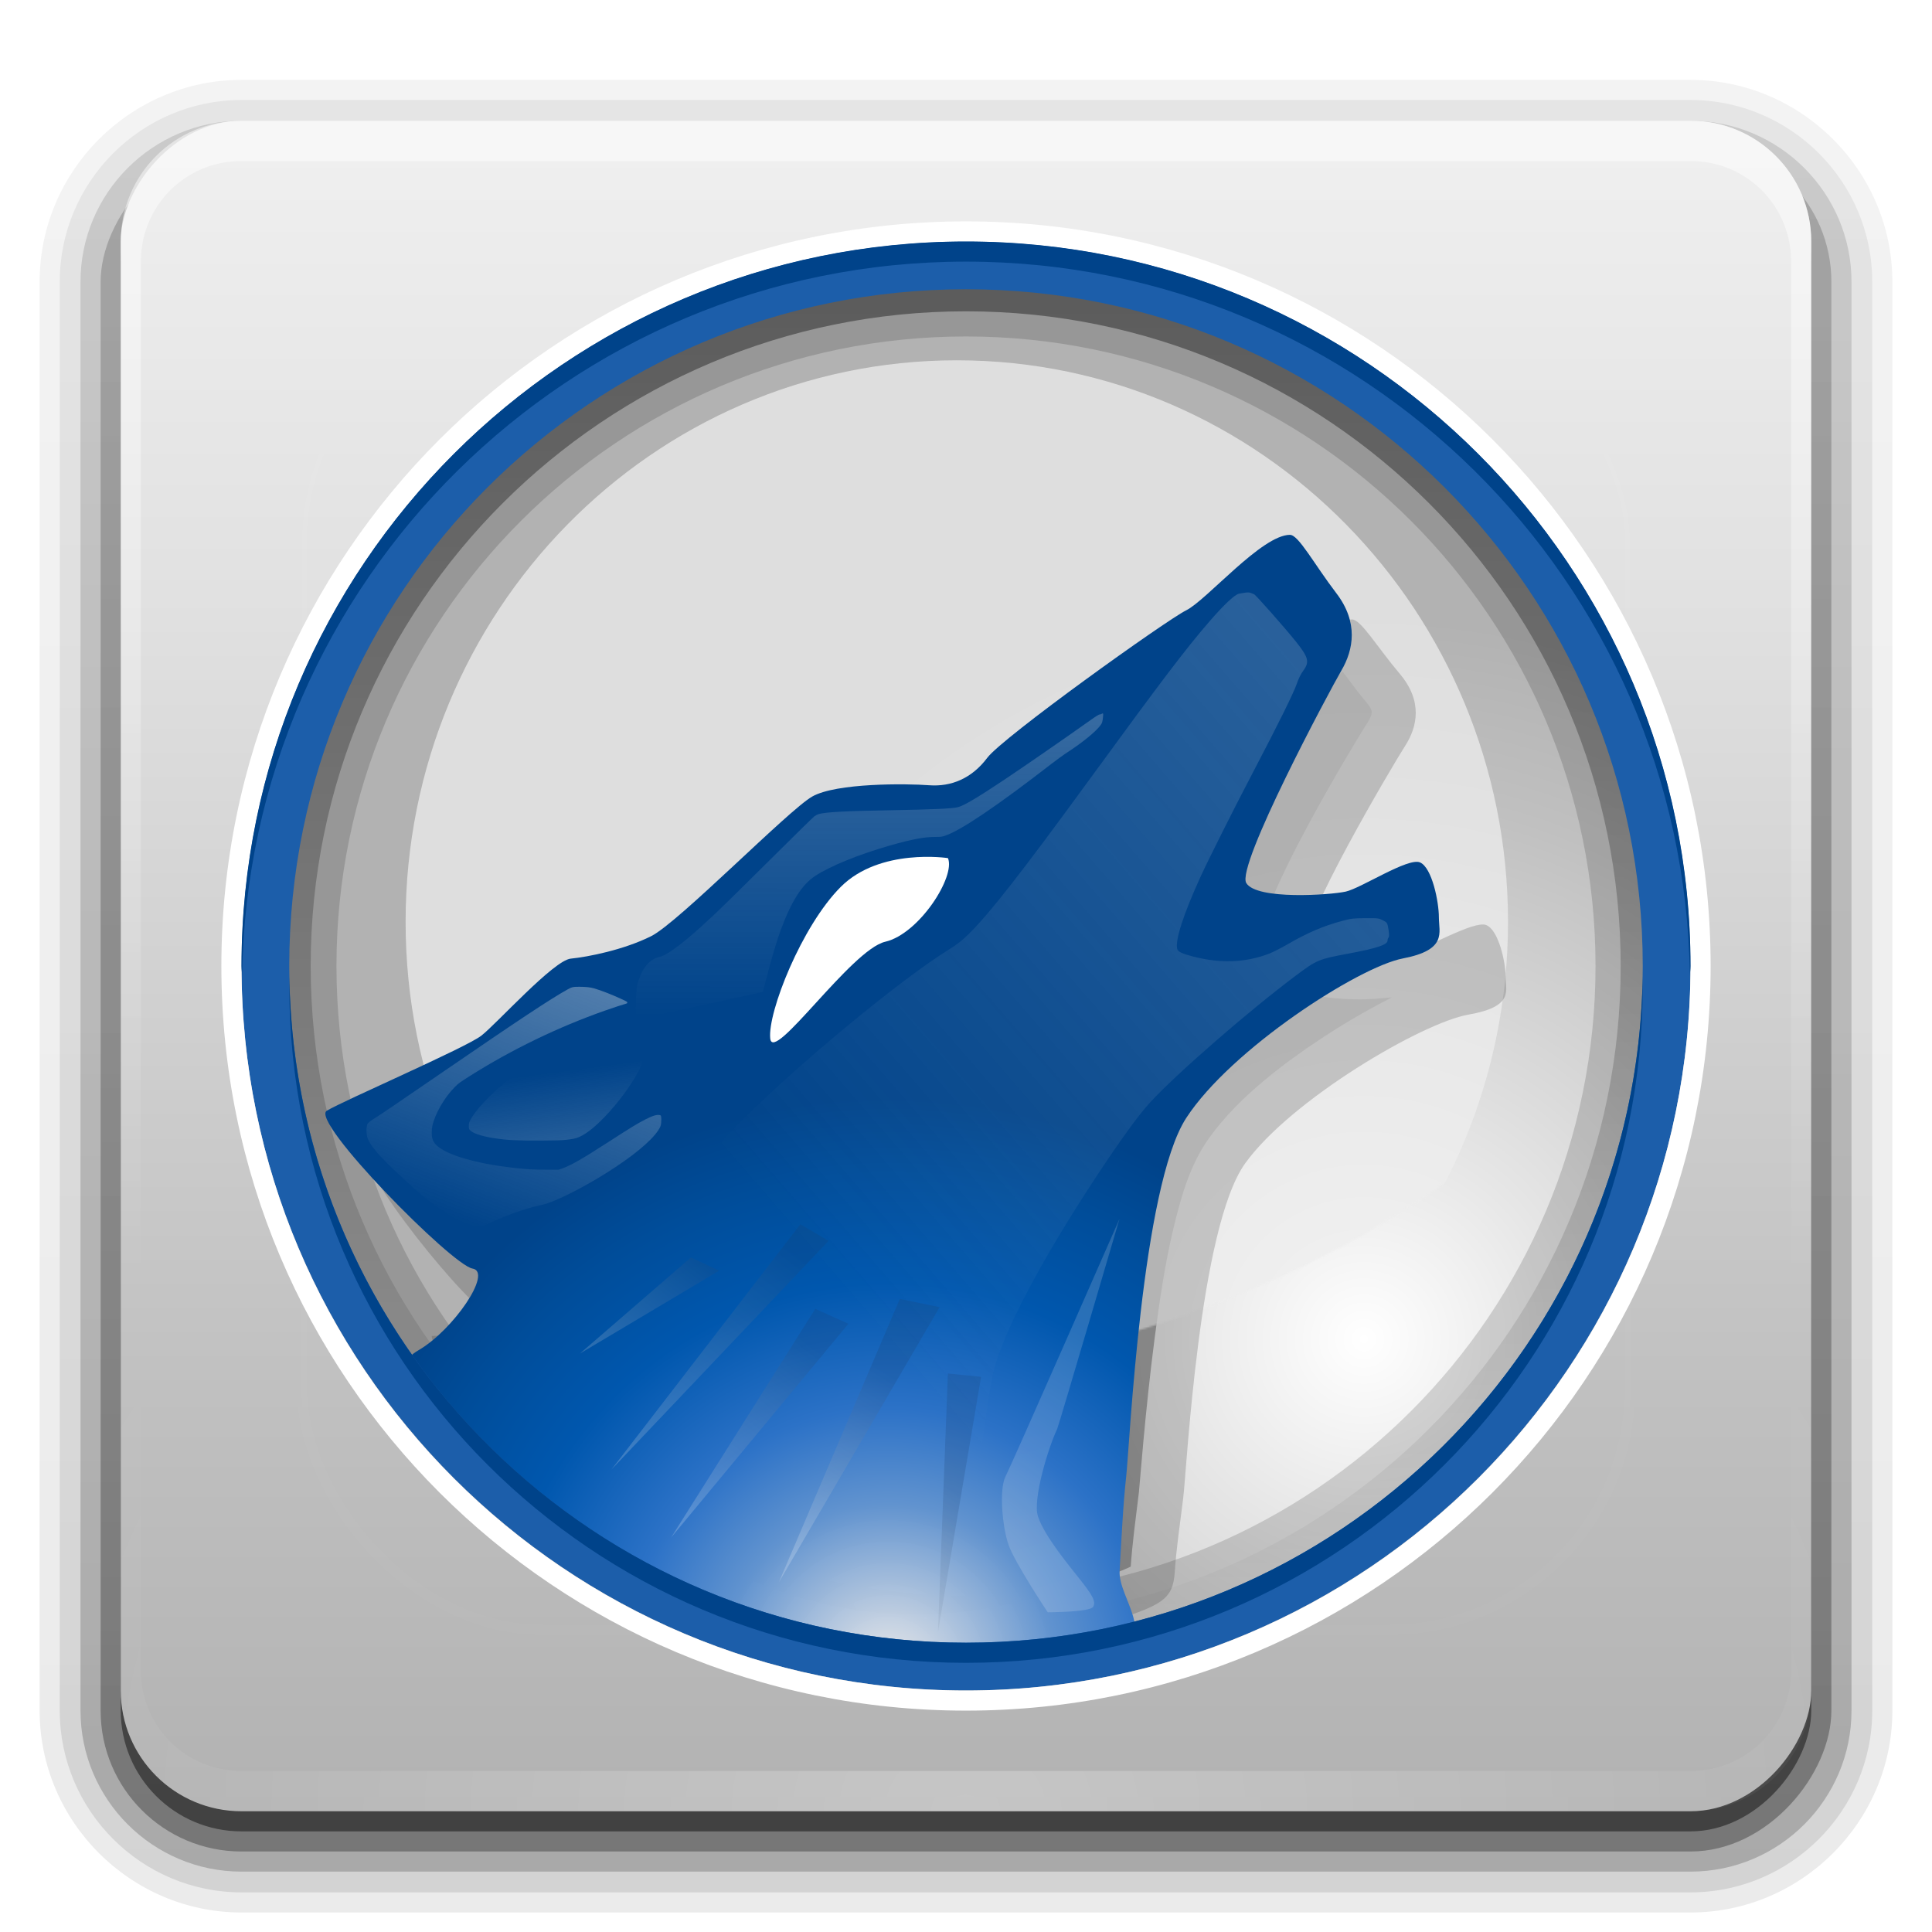 <?xml version="1.0" encoding="UTF-8" standalone="no"?>
<!-- Created with Inkscape (http://www.inkscape.org/) -->

<svg
   xmlns:dc="http://purl.org/dc/elements/1.1/"
   xmlns:cc="http://creativecommons.org/ns#"
   xmlns:rdf="http://www.w3.org/1999/02/22-rdf-syntax-ns#"
   xmlns:svg="http://www.w3.org/2000/svg"
   xmlns="http://www.w3.org/2000/svg"
   xmlns:xlink="http://www.w3.org/1999/xlink"
   xmlns:inkscape="http://www.inkscape.org/namespaces/inkscape"
   version="1.0"
   width="96"
   height="96"
   id="svg2408">
  <defs
     id="defs2410">
    <radialGradient
       cx="622.728"
       cy="621.173"
       r="510.719"
       fx="622.728"
       fy="621.173"
       id="radialGradient3809"
       gradientUnits="userSpaceOnUse">
      <stop
         id="stop3811"
         style="stop-color:#f0f0f0;stop-opacity:1"
         offset="0" />
      <stop
         id="stop3813"
         style="stop-color:#e1e1e1;stop-opacity:1"
         offset="0.281" />
      <stop
         id="stop3815"
         style="stop-color:#c0c0c0;stop-opacity:1"
         offset="0.752" />
      <stop
         id="stop3817"
         style="stop-color:#b2b2b2;stop-opacity:1"
         offset="1" />
    </radialGradient>
    <linearGradient
       id="linearGradient3985">
      <stop
         id="stop3987"
         style="stop-color:#000000;stop-opacity:1"
         offset="0" />
      <stop
         id="stop3989"
         style="stop-color:#000000;stop-opacity:0"
         offset="1" />
    </linearGradient>
    <linearGradient
       x1="45.448"
       y1="92.54"
       x2="45.448"
       y2="7.017"
       id="ButtonShadow"
       gradientUnits="userSpaceOnUse"
       gradientTransform="scale(1.006,0.994)">
      <stop
         id="stop3750"
         style="stop-color:#000000;stop-opacity:1"
         offset="0" />
      <stop
         id="stop3752"
         style="stop-color:#000000;stop-opacity:0.588"
         offset="1" />
    </linearGradient>
    <linearGradient
       id="linearGradient3737">
      <stop
         id="stop3739"
         style="stop-color:#ffffff;stop-opacity:1"
         offset="0" />
      <stop
         id="stop3741"
         style="stop-color:#ffffff;stop-opacity:0"
         offset="1" />
    </linearGradient>
    <filter
       color-interpolation-filters="sRGB"
       id="filter3174">
      <feGaussianBlur
         id="feGaussianBlur3176"
         stdDeviation="1.71" />
    </filter>
    <linearGradient
       x1="36.357"
       y1="6"
       x2="36.357"
       y2="63.893"
       id="linearGradient3188"
       xlink:href="#linearGradient3737"
       gradientUnits="userSpaceOnUse" />
    <filter
       x="-0.192"
       y="-0.192"
       width="1.384"
       height="1.384"
       color-interpolation-filters="sRGB"
       id="filter3794">
      <feGaussianBlur
         id="feGaussianBlur3796"
         stdDeviation="5.28" />
    </filter>
    <linearGradient
       x1="48"
       y1="20.221"
       x2="48"
       y2="138.661"
       id="linearGradient3613"
       xlink:href="#linearGradient3737"
       gradientUnits="userSpaceOnUse" />
    <radialGradient
       cx="48"
       cy="90.172"
       r="42"
       fx="48"
       fy="90.172"
       id="radialGradient3619"
       xlink:href="#linearGradient3737"
       gradientUnits="userSpaceOnUse"
       gradientTransform="matrix(1.157,0,0,0.996,-7.551,0.197)" />
    <clipPath
       id="clipPath3613">
      <rect
         width="84"
         height="84"
         rx="6"
         ry="6"
         x="6"
         y="6"
         id="rect3615"
         style="fill:#ffffff;fill-opacity:1;fill-rule:nonzero;stroke:none" />
    </clipPath>
    <linearGradient
       x1="48"
       y1="90"
       x2="48"
       y2="5.988"
       id="linearGradient3617"
       xlink:href="#radialGradient3809"
       gradientUnits="userSpaceOnUse"
       gradientTransform="translate(0,-96)" />
    <radialGradient
       cx="622.728"
       cy="621.173"
       r="510.719"
       fx="622.728"
       fy="621.173"
       id="XMLID_22_"
       gradientUnits="userSpaceOnUse">
      <stop
         id="stop14"
         style="stop-color:#ffffff;stop-opacity:1"
         offset="0" />
      <stop
         id="stop16"
         style="stop-color:#e6e6e6;stop-opacity:1"
         offset="0.281" />
      <stop
         id="stop18"
         style="stop-color:#c0c0c0;stop-opacity:1"
         offset="0.752" />
      <stop
         id="stop20"
         style="stop-color:#b2b2b2;stop-opacity:1"
         offset="1" />
    </radialGradient>
    <mask
       id="XMLID_23_">
      <g
         id="g31"
         style="filter:url(#Adobe_OpacityMaskFilter)">
        <radialGradient
           cx="88.978"
           cy="-20.899"
           r="673.116"
           fx="88.978"
           fy="-20.899"
           id="XMLID_24_"
           gradientUnits="userSpaceOnUse">
          <stop
             id="stop34"
             style="stop-color:#ffffff;stop-opacity:1"
             offset="0.309" />
          <stop
             id="stop36"
             style="stop-color:#000000;stop-opacity:1"
             offset="1" />
        </radialGradient>
        <ellipse
           cx="295.895"
           cy="286.172"
           rx="512.934"
           ry="349.106"
           id="ellipse38"
           style="fill:url(#XMLID_24_) #000000" />
      </g>
    </mask>
    <mask
       id="XMLID_13_">
      <g
         id="g193"
         style="filter:url(#Adobe_OpacityMaskFilter_4_)">
        <linearGradient
           x1="340.049"
           y1="266.934"
           x2="372.381"
           y2="417.815"
           id="XMLID_14_"
           gradientUnits="userSpaceOnUse">
          <stop
             id="stop196"
             style="stop-color:#ffffff;stop-opacity:1"
             offset="0" />
          <stop
             id="stop198"
             style="stop-color:#f8f8f8;stop-opacity:1"
             offset="0.087" />
          <stop
             id="stop200"
             style="stop-color:#e4e4e4;stop-opacity:1"
             offset="0.216" />
          <stop
             id="stop202"
             style="stop-color:#c2c2c2;stop-opacity:1"
             offset="0.371" />
          <stop
             id="stop204"
             style="stop-color:#949494;stop-opacity:1"
             offset="0.547" />
          <stop
             id="stop206"
             style="stop-color:#595959;stop-opacity:1"
             offset="0.739" />
          <stop
             id="stop208"
             style="stop-color:#151515;stop-opacity:1"
             offset="0.944" />
          <stop
             id="stop210"
             style="stop-color:#000000;stop-opacity:1"
             offset="0.994" />
        </linearGradient>
        <ellipse
           cx="363.052"
           cy="374.282"
           rx="215.324"
           ry="183.322"
           id="ellipse212"
           style="fill:url(#XMLID_14_) #000000" />
      </g>
    </mask>
    <mask
       id="XMLID_10_">
      <g
         id="g159">
        <radialGradient
           cx="657.212"
           cy="155.233"
           r="606.953"
           fx="657.212"
           fy="155.233"
           id="XMLID_11_"
           gradientUnits="userSpaceOnUse"
           gradientTransform="matrix(0.931,0,0,0.93,28.746,21.663)">
          <stop
             id="stop162"
             style="stop-color:#c9c9c8;stop-opacity:1"
             offset="0" />
          <stop
             id="stop164"
             style="stop-color:#c4c4c4;stop-opacity:1"
             offset="0.088" />
          <stop
             id="stop166"
             style="stop-color:#b8b8b7;stop-opacity:1"
             offset="0.219" />
          <stop
             id="stop168"
             style="stop-color:#a1a0a0;stop-opacity:1"
             offset="0.377" />
          <stop
             id="stop170"
             style="stop-color:#7f7f7e;stop-opacity:1"
             offset="0.556" />
          <stop
             id="stop172"
             style="stop-color:#4f4f4e;stop-opacity:1"
             offset="0.752" />
          <stop
             id="stop174"
             style="stop-color:#121212;stop-opacity:1"
             offset="0.96" />
          <stop
             id="stop176"
             style="stop-color:#000000;stop-opacity:1"
             offset="1" />
        </radialGradient>
        <circle
           cx="408.427"
           cy="444.226"
           r="302.954"
           id="circle178"
           style="fill:url(#XMLID_11_) #000000" />
      </g>
    </mask>
    <linearGradient
       x1="220.951"
       y1="634.632"
       x2="278.145"
       y2="560.355"
       id="XMLID_5_"
       gradientUnits="userSpaceOnUse">
      <stop
         id="stop119"
         style="stop-color:#ffffff;stop-opacity:1"
         offset="0" />
      <stop
         id="stop121"
         style="stop-color:#193d6b;stop-opacity:1"
         offset="1" />
    </linearGradient>
    <linearGradient
       x1="429.849"
       y1="815.455"
       x2="480.12"
       y2="643.308"
       id="XMLID_4_"
       gradientUnits="userSpaceOnUse"
       gradientTransform="matrix(-1.126,0,0,1.126,1028.91,-39.547)">
      <stop
         id="stop112"
         style="stop-color:#ffffff;stop-opacity:1"
         offset="0" />
      <stop
         id="stop114"
         style="stop-color:#e5eaf2;stop-opacity:1"
         offset="1" />
    </linearGradient>
    <mask
       id="XMLID_2_">
      <g
         id="g86">
        <linearGradient
           x1="206.091"
           y1="397.621"
           x2="186.922"
           y2="563.473"
           id="XMLID_3_"
           gradientUnits="userSpaceOnUse">
          <stop
             id="stop89"
             style="stop-color:#ffffff;stop-opacity:1"
             offset="0" />
          <stop
             id="stop91"
             style="stop-color:#cbcbcb;stop-opacity:1"
             offset="0.111" />
          <stop
             id="stop93"
             style="stop-color:#969696;stop-opacity:1"
             offset="0.24" />
          <stop
             id="stop95"
             style="stop-color:#686868;stop-opacity:1"
             offset="0.37" />
          <stop
             id="stop97"
             style="stop-color:#424242;stop-opacity:1"
             offset="0.499" />
          <stop
             id="stop99"
             style="stop-color:#252525;stop-opacity:1"
             offset="0.627" />
          <stop
             id="stop101"
             style="stop-color:#111111;stop-opacity:1"
             offset="0.754" />
          <stop
             id="stop103"
             style="stop-color:#040404;stop-opacity:1"
             offset="0.879" />
          <stop
             id="stop105"
             style="stop-color:#000000;stop-opacity:1"
             offset="1" />
        </linearGradient>
        <ellipse
           cx="194.764"
           cy="495.623"
           rx="160.94"
           ry="123.604"
           id="ellipse107"
           style="fill:url(#XMLID_3_) #000000" />
      </g>
    </mask>
    <mask
       id="XMLID_26_">
      <g
         id="g69">
        <linearGradient
           x1="211.722"
           y1="562.858"
           x2="200.073"
           y2="466.754"
           id="XMLID_1_"
           gradientUnits="userSpaceOnUse">
          <stop
             id="stop72"
             style="stop-color:#ffffff;stop-opacity:1"
             offset="0" />
          <stop
             id="stop74"
             style="stop-color:#000000;stop-opacity:1"
             offset="1" />
        </linearGradient>
        <ellipse
           cx="203.617"
           cy="495.988"
           rx="80.542"
           ry="59.683"
           id="ellipse76"
           style="fill:url(#XMLID_1_) #000000" />
      </g>
    </mask>
    <linearGradient
       id="linearGradient5498">
      <stop
         id="stop5500"
         style="stop-color:#eeeeee;stop-opacity:1"
         offset="0" />
      <stop
         id="stop5502"
         style="stop-color:#eeeeee;stop-opacity:0"
         offset="1" />
    </linearGradient>
    <radialGradient
       cx="375.214"
       cy="783.164"
       r="300.575"
       fx="375.214"
       fy="783.164"
       id="radialGradient29545"
       gradientUnits="userSpaceOnUse"
       gradientTransform="matrix(1.126,0,0,1.126,-41.873,-39.547)">
      <stop
         id="stop29547"
         style="stop-color:#eeeeef;stop-opacity:0.941"
         offset="0.011" />
      <stop
         id="stop29549"
         style="stop-color:#6193cf;stop-opacity:1"
         offset="0.292" />
      <stop
         id="stop29551"
         style="stop-color:#2c72c7;stop-opacity:1"
         offset="0.458" />
      <stop
         id="stop29553"
         style="stop-color:#0057ae;stop-opacity:1"
         offset="0.677" />
      <stop
         id="stop29555"
         style="stop-color:#004d9a;stop-opacity:1"
         offset="0.865" />
      <stop
         id="stop29557"
         style="stop-color:#00438a;stop-opacity:1"
         offset="1" />
    </radialGradient>
    <linearGradient
       x1="220.368"
       y1="756.761"
       x2="185.212"
       y2="491.067"
       id="linearGradient3928"
       xlink:href="#linearGradient5498"
       gradientUnits="userSpaceOnUse"
       gradientTransform="matrix(0.084,0,0,0.084,12.003,12.008)" />
    <linearGradient
       x1="247.477"
       y1="274.884"
       x2="130.318"
       y2="580.547"
       id="linearGradient3931"
       xlink:href="#linearGradient5498"
       gradientUnits="userSpaceOnUse"
       gradientTransform="matrix(0.084,0,0,0.084,12.003,12.008)" />
    <linearGradient
       x1="370.622"
       y1="-309.605"
       x2="370.206"
       y2="458.384"
       id="linearGradient3934"
       xlink:href="#linearGradient5498"
       gradientUnits="userSpaceOnUse"
       gradientTransform="matrix(0.084,0,0,0.084,12.003,12.008)" />
    <linearGradient
       x1="1508.496"
       y1="-363.425"
       x2="361.144"
       y2="630.52"
       id="linearGradient3937"
       xlink:href="#linearGradient5498"
       gradientUnits="userSpaceOnUse"
       gradientTransform="matrix(0.084,0,0,0.084,12.003,12.008)" />
    <linearGradient
       x1="331.496"
       y1="790.515"
       x2="409.855"
       y2="688.751"
       id="linearGradient3940"
       xlink:href="#XMLID_5_"
       gradientUnits="userSpaceOnUse"
       gradientTransform="matrix(0.095,0,0,0.095,8.473,8.674)" />
    <linearGradient
       x1="319.186"
       y1="713.546"
       x2="373.125"
       y2="626.006"
       id="linearGradient3943"
       xlink:href="#XMLID_5_"
       gradientUnits="userSpaceOnUse"
       gradientTransform="matrix(0.095,0,0,0.095,8.473,8.674)" />
    <linearGradient
       x1="264.541"
       y1="704.236"
       x2="335.096"
       y2="612.605"
       id="linearGradient3946"
       xlink:href="#XMLID_5_"
       gradientUnits="userSpaceOnUse"
       gradientTransform="matrix(0.095,0,0,0.095,8.473,8.674)" />
    <linearGradient
       x1="237.208"
       y1="684.019"
       x2="328.185"
       y2="565.868"
       id="linearGradient3949"
       xlink:href="#XMLID_5_"
       gradientUnits="userSpaceOnUse"
       gradientTransform="matrix(0.095,0,0,0.095,8.473,8.674)" />
    <linearGradient
       x1="220.951"
       y1="634.632"
       x2="278.145"
       y2="560.355"
       id="linearGradient3952"
       xlink:href="#XMLID_5_"
       gradientUnits="userSpaceOnUse"
       gradientTransform="matrix(0.095,0,0,0.095,8.473,8.674)" />
    <linearGradient
       x1="429.849"
       y1="815.455"
       x2="480.12"
       y2="643.308"
       id="linearGradient3955"
       xlink:href="#XMLID_4_"
       gradientUnits="userSpaceOnUse"
       gradientTransform="matrix(-0.095,0,0,0.095,98.725,8.674)" />
    <radialGradient
       cx="375.214"
       cy="783.164"
       r="300.575"
       fx="375.214"
       fy="783.164"
       id="radialGradient3959"
       xlink:href="#radialGradient29545"
       gradientUnits="userSpaceOnUse"
       gradientTransform="matrix(0.095,0,0,0.095,8.473,8.674)" />
    <radialGradient
       cx="663.911"
       cy="649.227"
       r="427.12"
       fx="663.911"
       fy="649.227"
       id="radialGradient3972"
       xlink:href="#XMLID_22_"
       gradientUnits="userSpaceOnUse"
       gradientTransform="matrix(0.084,0,0,0.084,12.003,12.008)" />
    <linearGradient
       x1="13.188"
       y1="48"
       x2="82.812"
       y2="48"
       id="linearGradient3991"
       xlink:href="#linearGradient3985"
       gradientUnits="userSpaceOnUse"
       gradientTransform="matrix(0,1,-1,0,96,0)" />
    <linearGradient
       x1="45.448"
       y1="92.54"
       x2="45.448"
       y2="7.017"
       id="ButtonShadow-0"
       gradientUnits="userSpaceOnUse"
       gradientTransform="matrix(1.006,0,0,0.994,100,0)">
      <stop
         id="stop3750-8"
         style="stop-color:#000000;stop-opacity:1"
         offset="0" />
      <stop
         id="stop3752-5"
         style="stop-color:#000000;stop-opacity:0.588"
         offset="1" />
    </linearGradient>
    <linearGradient
       x1="32.251"
       y1="6.132"
       x2="32.251"
       y2="90.239"
       id="linearGradient3780"
       xlink:href="#ButtonShadow-0"
       gradientUnits="userSpaceOnUse"
       gradientTransform="matrix(1.024,0,0,1.012,-1.143,-98.071)" />
    <linearGradient
       x1="32.251"
       y1="6.132"
       x2="32.251"
       y2="90.239"
       id="linearGradient3772"
       xlink:href="#ButtonShadow-0"
       gradientUnits="userSpaceOnUse"
       gradientTransform="matrix(1.024,0,0,1.012,-1.143,-98.071)" />
    <linearGradient
       x1="32.251"
       y1="6.132"
       x2="32.251"
       y2="90.239"
       id="linearGradient3725"
       xlink:href="#ButtonShadow-0"
       gradientUnits="userSpaceOnUse"
       gradientTransform="matrix(1.024,0,0,1.012,-1.143,-98.071)" />
    <linearGradient
       x1="32.251"
       y1="6.132"
       x2="32.251"
       y2="90.239"
       id="linearGradient3721"
       xlink:href="#ButtonShadow-0"
       gradientUnits="userSpaceOnUse"
       gradientTransform="translate(0,-97)" />
    <linearGradient
       x1="32.251"
       y1="6.132"
       x2="32.251"
       y2="90.239"
       id="linearGradient3059"
       xlink:href="#ButtonShadow-0"
       gradientUnits="userSpaceOnUse"
       gradientTransform="matrix(1.024,0,0,1.012,-1.143,-98.071)" />
  </defs>
  <g
     id="layer2"
     style="display:none">
    <rect
       width="86"
       height="85"
       rx="6"
       ry="6"
       x="5"
       y="7"
       id="rect3745"
       style="opacity:0.9;fill:url(#ButtonShadow);fill-opacity:1;fill-rule:nonzero;stroke:none;filter:url(#filter3174)" />
  </g>
  <g
     id="layer4"
     style="display:inline">
    <path
       d="m 12,-95.031 c -5.511,0 -10.031,4.52 -10.031,10.031 l 0,71 c 0,5.511 4.52,10.031 10.031,10.031 l 72,0 c 5.511,0 10.031,-4.52 10.031,-10.031 l 0,-71 c 0,-5.511 -4.52,-10.031 -10.031,-10.031 l -72,0 z"
       transform="scale(1,-1)"
       id="path3786"
       style="opacity:0.08;fill:url(#linearGradient3059);fill-opacity:1;fill-rule:nonzero;stroke:none;display:inline" />
    <path
       d="m 12,-94.031 c -4.972,0 -9.031,4.06 -9.031,9.031 l 0,71 c 0,4.972 4.06,9.031 9.031,9.031 l 72,0 c 4.972,0 9.031,-4.06 9.031,-9.031 l 0,-71 c 0,-4.972 -4.06,-9.031 -9.031,-9.031 l -72,0 z"
       transform="scale(1,-1)"
       id="path3778"
       style="opacity:0.1;fill:url(#linearGradient3780);fill-opacity:1;fill-rule:nonzero;stroke:none;display:inline" />
    <path
       d="m 12,-93 c -4.409,0 -8,3.591 -8,8 l 0,71 c 0,4.409 3.591,8 8,8 l 72,0 c 4.409,0 8,-3.591 8,-8 l 0,-71 c 0,-4.409 -3.591,-8 -8,-8 l -72,0 z"
       transform="scale(1,-1)"
       id="path3770"
       style="opacity:0.2;fill:url(#linearGradient3772);fill-opacity:1;fill-rule:nonzero;stroke:none;display:inline" />
    <rect
       width="86"
       height="85"
       rx="7"
       ry="7"
       x="5"
       y="-92"
       transform="scale(1,-1)"
       id="rect3723"
       style="opacity:0.3;fill:url(#linearGradient3725);fill-opacity:1;fill-rule:nonzero;stroke:none;display:inline" />
    <rect
       width="84"
       height="84"
       rx="6"
       ry="6"
       x="6"
       y="-91"
       transform="scale(1,-1)"
       id="rect3716"
       style="opacity:0.45;fill:url(#linearGradient3721);fill-opacity:1;fill-rule:nonzero;stroke:none;display:inline" />
  </g>
  <g
     id="layer1">
    <rect
       width="84"
       height="84"
       rx="6"
       ry="6"
       x="6"
       y="-90"
       transform="scale(1,-1)"
       id="rect2419"
       style="fill:url(#linearGradient3617);fill-opacity:1;fill-rule:nonzero;stroke:none" />
    <path
       d="M 12,6 C 8.676,6 6,8.676 6,12 l 0,2 0,68 0,2 c 0,0.335 0.041,0.651 0.094,0.969 0.049,0.296 0.097,0.597 0.188,0.875 0.01,0.03 0.021,0.064 0.031,0.094 0.099,0.288 0.235,0.547 0.375,0.812 0.145,0.274 0.316,0.536 0.5,0.781 0.184,0.246 0.374,0.473 0.594,0.688 0.44,0.428 0.943,0.815 1.5,1.094 0.279,0.14 0.573,0.247 0.875,0.344 -0.256,-0.1 -0.487,-0.236 -0.719,-0.375 -0.007,-0.004 -0.024,0.004 -0.031,0 -0.032,-0.019 -0.062,-0.043 -0.094,-0.062 -0.12,-0.077 -0.231,-0.164 -0.344,-0.25 -0.106,-0.081 -0.213,-0.161 -0.312,-0.25 C 8.478,88.557 8.309,88.373 8.156,88.188 8.049,88.057 7.938,87.922 7.844,87.781 7.819,87.743 7.805,87.695 7.781,87.656 7.716,87.553 7.651,87.452 7.594,87.344 7.493,87.149 7.388,86.928 7.312,86.719 7.305,86.697 7.289,86.678 7.281,86.656 7.249,86.564 7.245,86.469 7.219,86.375 7.188,86.268 7.148,86.172 7.125,86.062 7.052,85.721 7,85.364 7,85 L 7,83 7,15 7,13 C 7,10.218 9.218,8 12,8 l 2,0 68,0 2,0 c 2.782,0 5,2.218 5,5 l 0,2 0,68 0,2 c 0,0.364 -0.052,0.721 -0.125,1.062 -0.044,0.207 -0.088,0.398 -0.156,0.594 -0.008,0.022 -0.023,0.041 -0.031,0.062 -0.063,0.174 -0.138,0.367 -0.219,0.531 -0.042,0.083 -0.079,0.17 -0.125,0.25 -0.055,0.097 -0.127,0.188 -0.188,0.281 -0.094,0.141 -0.205,0.276 -0.312,0.406 -0.143,0.174 -0.303,0.347 -0.469,0.5 -0.011,0.01 -0.02,0.021 -0.031,0.031 -0.138,0.126 -0.285,0.234 -0.438,0.344 -0.103,0.073 -0.204,0.153 -0.312,0.219 -0.007,0.004 -0.024,-0.004 -0.031,0 -0.232,0.139 -0.463,0.275 -0.719,0.375 0.302,-0.097 0.596,-0.204 0.875,-0.344 0.557,-0.279 1.06,-0.666 1.5,-1.094 0.22,-0.214 0.409,-0.442 0.594,-0.688 0.184,-0.246 0.355,-0.508 0.5,-0.781 0.14,-0.265 0.276,-0.525 0.375,-0.812 0.01,-0.031 0.021,-0.063 0.031,-0.094 0.09,-0.278 0.139,-0.579 0.188,-0.875 C 89.959,84.651 90,84.335 90,84 l 0,-2 0,-68 0,-2 C 90,8.676 87.324,6 84,6 L 12,6 z"
       inkscape:connector-curvature="0"
       id="rect3728"
       style="opacity:0.5;fill:url(#linearGradient3188);fill-opacity:1;fill-rule:nonzero;stroke:none" />
    <path
       d="M 12,90 C 8.676,90 6,87.324 6,84 L 6,82 6,14 6,12 c 0,-0.335 0.041,-0.651 0.094,-0.969 0.049,-0.296 0.097,-0.597 0.188,-0.875 C 6.291,10.126 6.302,10.093 6.312,10.062 6.411,9.775 6.547,9.515 6.688,9.25 6.832,8.976 7.003,8.714 7.188,8.469 7.372,8.223 7.561,7.995 7.781,7.781 8.221,7.353 8.724,6.967 9.281,6.688 9.56,6.548 9.855,6.441 10.156,6.344 9.9,6.444 9.67,6.58 9.438,6.719 c -0.007,0.004 -0.024,-0.004 -0.031,0 -0.032,0.019 -0.062,0.043 -0.094,0.062 -0.12,0.077 -0.231,0.164 -0.344,0.25 -0.106,0.081 -0.213,0.161 -0.312,0.25 C 8.478,7.443 8.309,7.627 8.156,7.812 8.049,7.943 7.938,8.078 7.844,8.219 7.819,8.257 7.805,8.305 7.781,8.344 7.716,8.447 7.651,8.548 7.594,8.656 7.493,8.851 7.388,9.072 7.312,9.281 7.305,9.303 7.289,9.322 7.281,9.344 7.249,9.436 7.245,9.531 7.219,9.625 7.188,9.732 7.148,9.828 7.125,9.938 7.052,10.279 7,10.636 7,11 l 0,2 0,68 0,2 c 0,2.782 2.218,5 5,5 l 2,0 68,0 2,0 c 2.782,0 5,-2.218 5,-5 l 0,-2 0,-68 0,-2 C 89,10.636 88.948,10.279 88.875,9.938 88.831,9.731 88.787,9.54 88.719,9.344 88.711,9.322 88.695,9.303 88.688,9.281 88.625,9.108 88.549,8.914 88.469,8.75 88.427,8.667 88.39,8.58 88.344,8.5 88.289,8.403 88.217,8.312 88.156,8.219 88.062,8.078 87.951,7.943 87.844,7.812 87.701,7.638 87.541,7.466 87.375,7.312 87.364,7.302 87.355,7.291 87.344,7.281 87.205,7.156 87.059,7.047 86.906,6.938 86.804,6.864 86.702,6.784 86.594,6.719 c -0.007,-0.004 -0.024,0.004 -0.031,0 -0.232,-0.139 -0.463,-0.275 -0.719,-0.375 0.302,0.097 0.596,0.204 0.875,0.344 0.557,0.279 1.06,0.666 1.5,1.094 0.22,0.214 0.409,0.442 0.594,0.688 0.184,0.246 0.355,0.508 0.5,0.781 0.14,0.265 0.276,0.525 0.375,0.812 0.01,0.031 0.021,0.063 0.031,0.094 0.09,0.278 0.139,0.579 0.188,0.875 C 89.959,11.349 90,11.665 90,12 l 0,2 0,68 0,2 c 0,3.324 -2.676,6 -6,6 l -72,0 z"
       inkscape:connector-curvature="0"
       id="path3615"
       style="opacity:0.25;fill:url(#radialGradient3619);fill-opacity:1;fill-rule:nonzero;stroke:none" />
  </g>
  <g
     id="layer5">
    <rect
       width="66"
       height="66"
       rx="12"
       ry="12"
       x="15"
       y="15"
       clip-path="url(#clipPath3613)"
       id="rect3171"
       style="opacity:0.1;fill:url(#linearGradient3613);fill-opacity:1;fill-rule:nonzero;stroke:#ffffff;stroke-width:0.5;stroke-linecap:round;stroke-linejoin:miter;stroke-miterlimit:4;stroke-opacity:1;stroke-dasharray:none;stroke-dashoffset:0;filter:url(#filter3794)" />
  </g>
  <g
     id="layer3">
    <path
       d="m 82.817,48.008 c 0,19.217 -15.597,34.814 -34.814,34.814 -19.217,0 -34.814,-15.597 -34.814,-34.814 0,-19.217 15.597,-34.814 34.814,-34.814 19.217,0 34.814,15.597 34.814,34.814 z"
       inkscape:connector-curvature="0"
       id="circle22"
       style="fill:url(#radialGradient3972);fill-opacity:1;stroke:none" />
    <path
       d="m 66.719,33.375 c -0.294,0.199 -0.61,0.4 -0.969,0.688 -0.474,0.38 -0.967,0.808 -1.438,1.188 -0.471,0.38 -0.808,0.704 -1.531,1.031 0.167,-0.075 -0.734,0.424 -1.656,1 -0.922,0.576 -2.076,1.306 -3.219,2.062 C 56.763,40.1 55.626,40.875 54.75,41.5 c -0.438,0.312 -0.831,0.606 -1.094,0.812 -0.263,0.206 -0.462,0.437 -0.281,0.219 -1.23,1.484 -3.129,2.151 -4.844,2.031 -0.428,-0.03 -1.6,-0.058 -2.688,0 -1.087,0.058 -2.297,0.37 -2.125,0.281 0.171,-0.088 -0.525,0.404 -1.219,0.969 -0.694,0.564 -1.568,1.268 -2.438,2 -0.87,0.732 -1.749,1.476 -2.531,2.094 -0.782,0.617 -1.282,1.073 -2.156,1.469 -1.788,0.809 -3.667,1.144 -4.844,1.25 0.876,-0.079 0.436,-0.13 0.125,0.094 -0.311,0.223 -0.772,0.583 -1.219,0.969 -0.893,0.771 -1.603,1.506 -2.438,2.094 -0.664,0.467 -1.053,0.599 -1.75,0.906 -0.697,0.307 -1.513,0.656 -2.344,1 -0.608,0.251 -1.146,0.494 -1.688,0.719 0.367,0.547 0.723,1.083 1.219,1.719 0.728,0.934 1.526,1.868 2.156,2.531 0.315,0.332 0.588,0.582 0.75,0.719 0.162,0.137 0.482,0.054 -0.5,-0.094 0.315,0.048 0.717,-0.035 1.438,0.625 0.36,0.33 0.742,1.053 0.719,1.75 -0.024,0.697 -0.319,1.151 -0.531,1.406 -0.424,0.51 -0.696,0.598 -0.938,0.719 -0.241,0.121 -0.455,0.204 -0.688,0.281 -0.008,0.003 -0.023,-0.003 -0.031,0 0.343,0.563 0.555,1.017 1.094,1.719 1.904,2.477 5.068,5.614 10.062,8.094 8.465,4.202 14.82,1.725 18.625,0.562 1.086,-0.332 1.493,-0.55 1.594,-0.594 0.094,-1.294 0.239,-2.324 0.406,-3.688 0.036,-0.294 0.303,-3.983 0.781,-7.656 0.239,-1.837 0.525,-3.751 0.938,-5.469 0.413,-1.718 0.856,-3.212 1.781,-4.5 1.476,-2.056 3.815,-3.82 6.156,-5.312 1.024,-0.653 1.977,-1.176 2.906,-1.656 -0.579,0.045 -1.078,0.108 -1.812,0.094 -0.633,-0.013 -1.284,-0.057 -1.938,-0.188 -0.654,-0.13 -1.486,-0.098 -2.312,-1.344 -0.481,-0.726 -0.396,-1.252 -0.375,-1.594 0.021,-0.342 0.06,-0.573 0.125,-0.812 0.131,-0.48 0.316,-0.941 0.531,-1.438 C 63.806,43.289 64.38,42.151 65,41 c 1.239,-2.301 2.535,-4.452 2.969,-5.125 0.145,-0.225 0.187,-0.386 0.188,-0.469 4.6e-4,-0.083 0.011,-0.185 -0.281,-0.531 -0.499,-0.591 -0.83,-1.072 -1.156,-1.5 z"
       id="path4002"
       style="opacity:0.4;fill:#323232" />
    <path
       d="m 699.571,390.895 c 0,162.148 -129.16,293.746 -288.304,293.746 -159.144,0 -288.304,-131.598 -288.304,-293.746 0,-162.148 129.16,-293.746 288.304,-293.746 159.144,0 288.304,131.598 288.304,293.746 z"
       inkscape:connector-curvature="0"
       transform="matrix(0.095,0,0,0.095,8.473,8.674)"
       mask="url(#XMLID_23_)"
       id="ellipse40"
       style="opacity:0.86;fill:#eeeeee" />
    <path
       d="M 48,13.188 C 28.783,13.188 13.188,28.783 13.188,48 13.188,67.217 28.783,82.812 48,82.812 67.217,82.812 82.812,67.217 82.812,48 82.812,28.783 67.217,13.188 48,13.188 z m 0,3.531 C 65.266,16.719 79.281,30.734 79.281,48 79.281,65.266 65.266,79.281 48,79.281 30.734,79.281 16.719,65.266 16.719,48 16.719,30.734 30.734,16.719 48,16.719 z"
       inkscape:connector-curvature="0"
       id="path3993"
       style="opacity:0.15;fill:#000000;fill-opacity:1;stroke:none" />
    <path
       d="M 82.812,48 C 82.812,28.783 67.217,13.188 48,13.188 28.783,13.188 13.188,28.783 13.188,48 13.188,67.217 28.783,82.812 48,82.812 67.217,82.812 82.812,67.217 82.812,48 z m -2.281,0 C 80.531,65.963 65.963,80.531 48,80.531 30.037,80.531 15.438,65.963 15.438,48 15.438,30.037 30.037,15.469 48,15.469 65.963,15.469 80.531,30.037 80.531,48 z"
       inkscape:connector-curvature="0"
       id="path3980"
       style="opacity:0.4;fill:url(#linearGradient3991);fill-opacity:1;stroke:none" />
    <path
       d="m 67.184,30.781 c -1.449,0 -4.262,3.021 -5.316,3.498 -1.055,0.477 -9.401,5.883 -10.192,6.837 -0.79,0.954 -1.845,1.352 -2.987,1.272 -1.142,-0.08 -4.753,-0.112 -5.983,0.524 -1.23,0.636 -6.845,5.836 -8.25,6.472 -1.406,0.636 -3.24,0.962 -4.118,1.041 -0.879,0.08 -3.789,3.013 -4.58,3.57 -0.791,0.556 -6.572,2.785 -7.45,3.262 -0.879,0.477 5.166,8.027 6.22,8.186 1.054,0.159 -1.036,0.939 -3.064,0.939 -0.223,0 2.899,8.187 13.545,13.472 9.203,4.568 16.618,1.794 20.245,0.686 2.564,-0.783 3.029,-1.133 3.117,-2.405 0.088,-1.272 0.247,-2.277 0.423,-3.708 0.176,-1.431 0.79,-13.436 3.075,-16.616 2.284,-3.18 8.813,-6.998 11.097,-7.395 2.284,-0.398 1.845,-1.192 1.845,-1.908 0,-0.716 -0.352,-2.306 -0.966,-2.544 -0.615,-0.238 -3.015,1.194 -3.806,1.353 -0.791,0.159 -4.569,0.398 -5.096,-0.397 -0.527,-0.795 4.262,-8.905 4.877,-9.858 0.615,-0.954 0.878,-2.226 -0.263,-3.578 -1.143,-1.352 -1.933,-2.703 -2.373,-2.703 z"
       inkscape:connector-curvature="0"
       id="path43"
       style="opacity:0.22;fill:#323232" />
    <path
       d="m 64.101,26.575 c -1.405,0 -4.134,3.239 -5.157,3.75 -1.023,0.511 -9.119,6.306 -9.886,7.329 -0.767,1.023 -1.79,1.449 -2.897,1.364 -1.108,-0.085 -4.61,-0.12 -5.803,0.562 -1.193,0.682 -6.639,6.256 -8.003,6.938 -1.363,0.682 -3.142,1.031 -3.995,1.116 -0.852,0.085 -3.675,3.23 -4.442,3.827 -0.767,0.597 -6.828,3.219 -7.68,3.73 -0.852,0.511 6.217,7.673 7.24,7.843 1.023,0.171 -0.97,3.064 -2.672,4.051 -2.987,1.731 1.253,6.809 11.579,12.473 8.927,4.897 19.283,3.865 22.8,2.678 2.487,-0.84 0.363,-2.819 0.448,-4.183 0.085,-1.364 0.157,-3.157 0.327,-4.69 0.171,-1.534 0.767,-14.402 2.983,-17.811 2.216,-3.409 8.548,-7.501 10.764,-7.927 2.216,-0.426 1.79,-1.278 1.79,-2.045 0,-0.767 -0.341,-2.471 -0.937,-2.727 -0.596,-0.256 -2.924,1.28 -3.691,1.45 -0.767,0.17 -4.431,0.426 -4.943,-0.426 -0.511,-0.852 4.134,-9.545 4.731,-10.567 0.597,-1.023 0.852,-2.386 -0.256,-3.835 -1.107,-1.449 -1.875,-2.898 -2.301,-2.898 z"
       inkscape:connector-curvature="0"
       id="path58"
       style="fill:url(#radialGradient3959);fill-opacity:1" />
    <path
       d="m 47.102,42.639 c 0,0 -3.376,-0.52 -5.324,1.429 -1.948,1.948 -3.637,6.234 -3.506,7.532 0.13,1.299 4.026,-4.416 5.714,-4.805 1.688,-0.39 3.507,-3.247 3.117,-4.156 z"
       inkscape:connector-curvature="0"
       id="path60"
       style="fill:#ffffff" />
    <path
       d="m 55.627,60.565 c 0,0 -3.021,10.285 -3.098,10.444 -0.432,0.897 -1.228,3.498 -0.954,4.337 0.323,0.989 1.533,2.428 2.098,3.147 0.565,0.719 0.807,1.079 0.645,1.349 -0.161,0.27 -2.259,0.27 -2.259,0.27 0,0 -1.614,-2.428 -1.936,-3.327 -0.323,-0.899 -0.484,-2.787 -0.161,-3.416 C 50.285,72.739 55.627,60.565 55.627,60.565 z"
       inkscape:connector-curvature="0"
       id="path116"
       style="opacity:0.18;fill:url(#linearGradient3955)" />
    <path
       d="m 34.333,62.481 -5.519,4.778 6.92,-4.119 -1.4,-0.659 z"
       inkscape:connector-curvature="0"
       id="polygon123"
       style="opacity:0.2;fill:url(#linearGradient3952)" />
    <path
       d="M 39.77,60.834 30.378,73.026 41.17,61.658 39.77,60.834 z"
       inkscape:connector-curvature="0"
       id="polygon130"
       style="opacity:0.2;fill:url(#linearGradient3949);fill-opacity:1" />
    <path
       d="m 40.511,65.035 -7.167,11.368 8.814,-10.627 -1.647,-0.741 z"
       inkscape:connector-curvature="0"
       id="polygon137"
       style="opacity:0.201;fill:url(#linearGradient3946);fill-opacity:1" />
    <path
       d="M 44.712,64.541 38.699,78.628 46.689,64.953 44.712,64.541 z"
       inkscape:connector-curvature="0"
       id="polygon144"
       style="opacity:0.2;fill:url(#linearGradient3943);fill-opacity:1" />
    <path
       d="m 47.101,68.248 -0.494,12.851 2.142,-12.686 -1.647,-0.165 z"
       inkscape:connector-curvature="0"
       id="polygon151"
       style="opacity:0.2;fill:url(#linearGradient3940);fill-opacity:1" />
    <path
       d="M 47.48,73.483 C 41.612,70.872 36.32,67.29 31.748,62.833 c -0.513,-0.5 -0.628,-0.634 -0.628,-0.731 0,-0.102 0.146,-0.248 1.032,-1.025 1.803,-1.583 2.2,-2.006 2.507,-2.67 0.314,-0.679 0.962,-1.479 2.227,-2.748 2.792,-2.802 7.859,-6.988 10.25,-8.468 0.415,-0.257 0.654,-0.443 0.983,-0.765 1.043,-1.022 2.658,-3.087 6.022,-7.701 3.582,-4.912 4.787,-6.499 5.979,-7.873 0.72,-0.83 1.25,-1.323 1.455,-1.354 0.087,-0.013 0.232,-0.037 0.322,-0.052 0.09,-0.015 0.205,-0.008 0.255,0.016 0.051,0.024 0.124,0.054 0.164,0.067 0.076,0.024 1.53,1.669 2.065,2.337 0.641,0.8 0.699,1.023 0.378,1.459 -0.12,0.163 -0.235,0.397 -0.324,0.657 -0.153,0.447 -0.938,2.035 -2.147,4.34 -0.95,1.812 -2.237,4.374 -2.639,5.255 -0.849,1.86 -1.263,3.141 -1.154,3.573 0.035,0.141 0.25,0.242 0.826,0.389 1.347,0.344 2.592,0.292 3.753,-0.157 0.176,-0.068 0.587,-0.278 0.915,-0.467 1,-0.577 1.754,-0.9 2.696,-1.154 0.45,-0.121 0.557,-0.134 1.156,-0.138 0.629,-0.004 0.67,0.001 0.872,0.105 0.183,0.094 0.216,0.131 0.247,0.277 0.069,0.327 0.081,0.537 0.034,0.584 -0.026,0.026 -0.047,0.09 -0.047,0.142 0,0.213 -0.512,0.385 -1.94,0.652 -1.498,0.28 -1.57,0.31 -2.612,1.089 -2.333,1.744 -5.963,4.904 -7.251,6.311 -0.584,0.639 -1.48,1.874 -2.687,3.707 -2.708,4.113 -4.584,7.665 -5.086,9.628 -0.1,0.39 -0.38,2.152 -0.634,3.988 -0.235,1.694 -0.245,1.745 -0.358,1.741 -0.05,-0.002 -0.454,-0.165 -0.899,-0.363 z"
       inkscape:connector-curvature="0"
       id="path2270"
       style="opacity:0.58;fill:url(#linearGradient3937);fill-opacity:1" />
    <path
       d="m 31.61,50.587 c -0.026,-0.093 -0.021,-0.913 0.009,-1.297 0.021,-0.275 0.038,-0.365 0.111,-0.581 0.226,-0.667 0.557,-1.038 1.036,-1.162 0.179,-0.046 0.275,-0.094 0.533,-0.261 0.53,-0.344 1.207,-0.915 2.29,-1.933 0.294,-0.276 1.486,-1.449 2.649,-2.606 1.163,-1.157 2.167,-2.142 2.231,-2.188 0.064,-0.046 0.158,-0.095 0.209,-0.109 0.374,-0.099 1.277,-0.147 3.567,-0.189 2.152,-0.04 3.069,-0.081 3.352,-0.152 0.293,-0.073 0.961,-0.468 2.308,-1.366 0.974,-0.649 3.046,-2.082 4.247,-2.936 0.322,-0.229 0.453,-0.31 0.504,-0.31 0.038,0 0.075,-0.01 0.083,-0.023 0.008,-0.013 0.03,-0.023 0.05,-0.023 0.029,0 0.033,0.024 0.023,0.134 -0.026,0.282 -0.043,0.34 -0.132,0.458 -0.242,0.322 -0.878,0.842 -1.628,1.33 -0.193,0.125 -0.566,0.396 -0.831,0.601 -2.667,2.067 -4.479,3.291 -5.262,3.554 -0.155,0.052 -0.215,0.059 -0.495,0.059 -0.539,0 -1.159,0.117 -2.216,0.418 -1.558,0.444 -2.991,1.026 -3.744,1.521 -0.654,0.43 -1.179,1.255 -1.707,2.681 -0.208,0.561 -0.453,1.39 -0.748,2.532 -0.074,0.284 -0.141,0.528 -0.149,0.542 -0.009,0.014 -1.405,0.323 -3.104,0.686 -1.699,0.363 -3.106,0.666 -3.128,0.673 -0.029,0.009 -0.045,-0.006 -0.058,-0.053 z"
       inkscape:connector-curvature="0"
       id="path2476"
       style="fill:url(#linearGradient3934);fill-opacity:1" />
    <path
       d="m 23.611,60.932 c -0.032,-0.007 -0.096,-0.013 -0.142,-0.014 -0.2,-0.002 -0.766,-0.288 -1.376,-0.695 -0.661,-0.441 -1.193,-0.863 -1.796,-1.425 -0.121,-0.113 -0.333,-0.308 -0.47,-0.433 -0.368,-0.335 -0.936,-0.906 -1.103,-1.108 -0.305,-0.37 -0.468,-0.642 -0.491,-0.818 -0.034,-0.268 -0.033,-0.331 0.011,-0.561 0.01,-0.052 0.139,-0.164 0.314,-0.274 0.329,-0.204 1.028,-0.678 3.49,-2.367 3.747,-2.57 5.326,-3.614 6.158,-4.075 0.211,-0.117 0.269,-0.13 0.58,-0.13 0.298,-3.37e-4 0.55,0.026 0.728,0.078 0.357,0.102 0.908,0.318 1.395,0.545 0.243,0.113 0.26,0.124 0.26,0.161 0,0.036 -0.009,0.042 -0.084,0.063 -0.175,0.049 -0.641,0.202 -1.023,0.337 -2.322,0.816 -4.646,1.941 -6.724,3.256 -0.492,0.312 -0.55,0.353 -0.734,0.537 -0.522,0.522 -0.993,1.339 -1.124,1.951 -0.018,0.085 -0.027,0.187 -0.027,0.323 -1.64e-4,0.216 0.026,0.33 0.107,0.468 0.322,0.549 1.954,1.067 4.065,1.29 0.616,0.065 0.9,0.08 1.525,0.081 l 0.609,7.31e-4 0.161,-0.056 c 0.431,-0.149 1.021,-0.486 2.302,-1.315 1.11,-0.718 1.452,-0.928 1.848,-1.129 0.37,-0.188 0.557,-0.244 0.716,-0.214 0.061,0.011 0.072,0.045 0.073,0.221 9.6e-4,0.254 -0.027,0.351 -0.156,0.543 -0.372,0.553 -1.288,1.305 -2.577,2.115 -1.083,0.681 -2.316,1.312 -2.973,1.521 -0.062,0.02 -0.229,0.063 -0.371,0.095 -0.757,0.173 -1.514,0.443 -2.514,0.896 -0.142,0.064 -0.267,0.111 -0.315,0.118 -0.144,0.021 -0.285,0.026 -0.345,0.013 z"
       inkscape:connector-curvature="0"
       id="path5482"
       style="opacity:0.7;fill:url(#linearGradient3931);fill-opacity:1" />
    <path
       d="m 26.216,56.673 c -0.014,-0.002 -0.199,-0.007 -0.411,-0.011 -0.381,-0.008 -0.619,-0.024 -0.959,-0.066 -0.789,-0.097 -1.314,-0.252 -1.499,-0.443 -0.039,-0.041 -0.052,-0.089 -0.051,-0.192 5.67e-4,-0.134 0.013,-0.186 0.07,-0.299 0.243,-0.476 0.942,-1.231 1.765,-1.905 0.181,-0.148 0.48,-0.373 0.635,-0.477 l 0.112,-0.075 2.545,-0.308 2.545,-0.308 0.169,0.01 c 0.157,0.009 0.291,0.019 0.632,0.047 0.157,0.013 0.17,0.019 0.155,0.072 -0.005,0.018 -0.009,0.049 -0.009,0.069 -6.5e-5,0.051 -0.08,0.239 -0.192,0.449 -0.602,1.134 -1.817,2.561 -2.626,3.085 -0.232,0.15 -0.394,0.221 -0.603,0.263 -0.213,0.043 -0.485,0.07 -0.788,0.079 -0.297,0.009 -1.444,0.017 -1.491,0.011 z"
       inkscape:connector-curvature="0"
       id="path6524"
       style="fill:url(#linearGradient3928);fill-opacity:1" />
    <path
       d="M 48,12 C 28.141,12 12,28.141 12,48 12,67.859 28.141,84 48,84 67.859,84 84,67.859 84,48 84,28.141 67.859,12 48,12 z m 0,2.373 C 66.576,14.373 81.627,29.424 81.627,48 81.627,66.576 66.576,81.627 48,81.627 29.424,81.627 14.373,66.576 14.373,48 14.373,29.424 29.424,14.373 48,14.373 z"
       inkscape:connector-curvature="0"
       id="path3966"
       style="font-size:medium;font-style:normal;font-variant:normal;font-weight:normal;font-stretch:normal;text-indent:0;text-align:start;text-decoration:none;line-height:normal;letter-spacing:normal;word-spacing:normal;text-transform:none;direction:ltr;block-progression:tb;writing-mode:lr-tb;text-anchor:start;color:#000000;fill:#1c5eaa;fill-opacity:1;fill-rule:nonzero;stroke:none;stroke-width:4.217;marker:none;visibility:visible;display:inline;overflow:visible;enable-background:accumulate;font-family:Abandoned Bitplane;-inkscape-font-specification:Abandoned Bitplane" />
    <path
       d="M 85,48 C 85,68.435 68.435,85 48,85 27.565,85 11,68.435 11,48 11,27.565 27.565,11 48,11 68.435,11 85,27.565 85,48 z m -1,0 C 84,28.118 67.882,12 48,12 28.118,12 12,28.118 12,48 12,67.882 28.118,84 48,84 67.882,84 84,67.882 84,48 z"
       inkscape:connector-curvature="0"
       id="path3819"
       style="fill:#ffffff;fill-opacity:1;stroke:none" />
    <path
       d="m 48,12 c -19.859,0 -36,16.141 -36,36 0,0.168 0.029,0.332 0.031,0.5 C 12.302,28.873 28.309,13 48,13 67.691,13 83.698,28.873 83.969,48.5 83.971,48.332 84,48.168 84,48 84,28.141 67.859,12 48,12 z M 14.375,48.5 c -0.003,0.168 0,0.331 0,0.5 0,18.576 15.049,33.625 33.625,33.625 18.576,0 33.625,-15.049 33.625,-33.625 0,-0.169 0.003,-0.332 0,-0.5 C 81.355,66.842 66.407,81.625 48,81.625 29.593,81.625 14.645,66.842 14.375,48.5 z"
       inkscape:connector-curvature="0"
       id="path3832"
       style="font-size:medium;font-style:normal;font-variant:normal;font-weight:normal;font-stretch:normal;text-indent:0;text-align:start;text-decoration:none;line-height:normal;letter-spacing:normal;word-spacing:normal;text-transform:none;direction:ltr;block-progression:tb;writing-mode:lr-tb;text-anchor:start;color:#000000;fill:#00438a;fill-opacity:1;fill-rule:nonzero;stroke:none;stroke-width:4.217;marker:none;visibility:visible;display:inline;overflow:visible;enable-background:accumulate;font-family:Abandoned Bitplane;-inkscape-font-specification:Abandoned Bitplane" />
  </g>
</svg>
